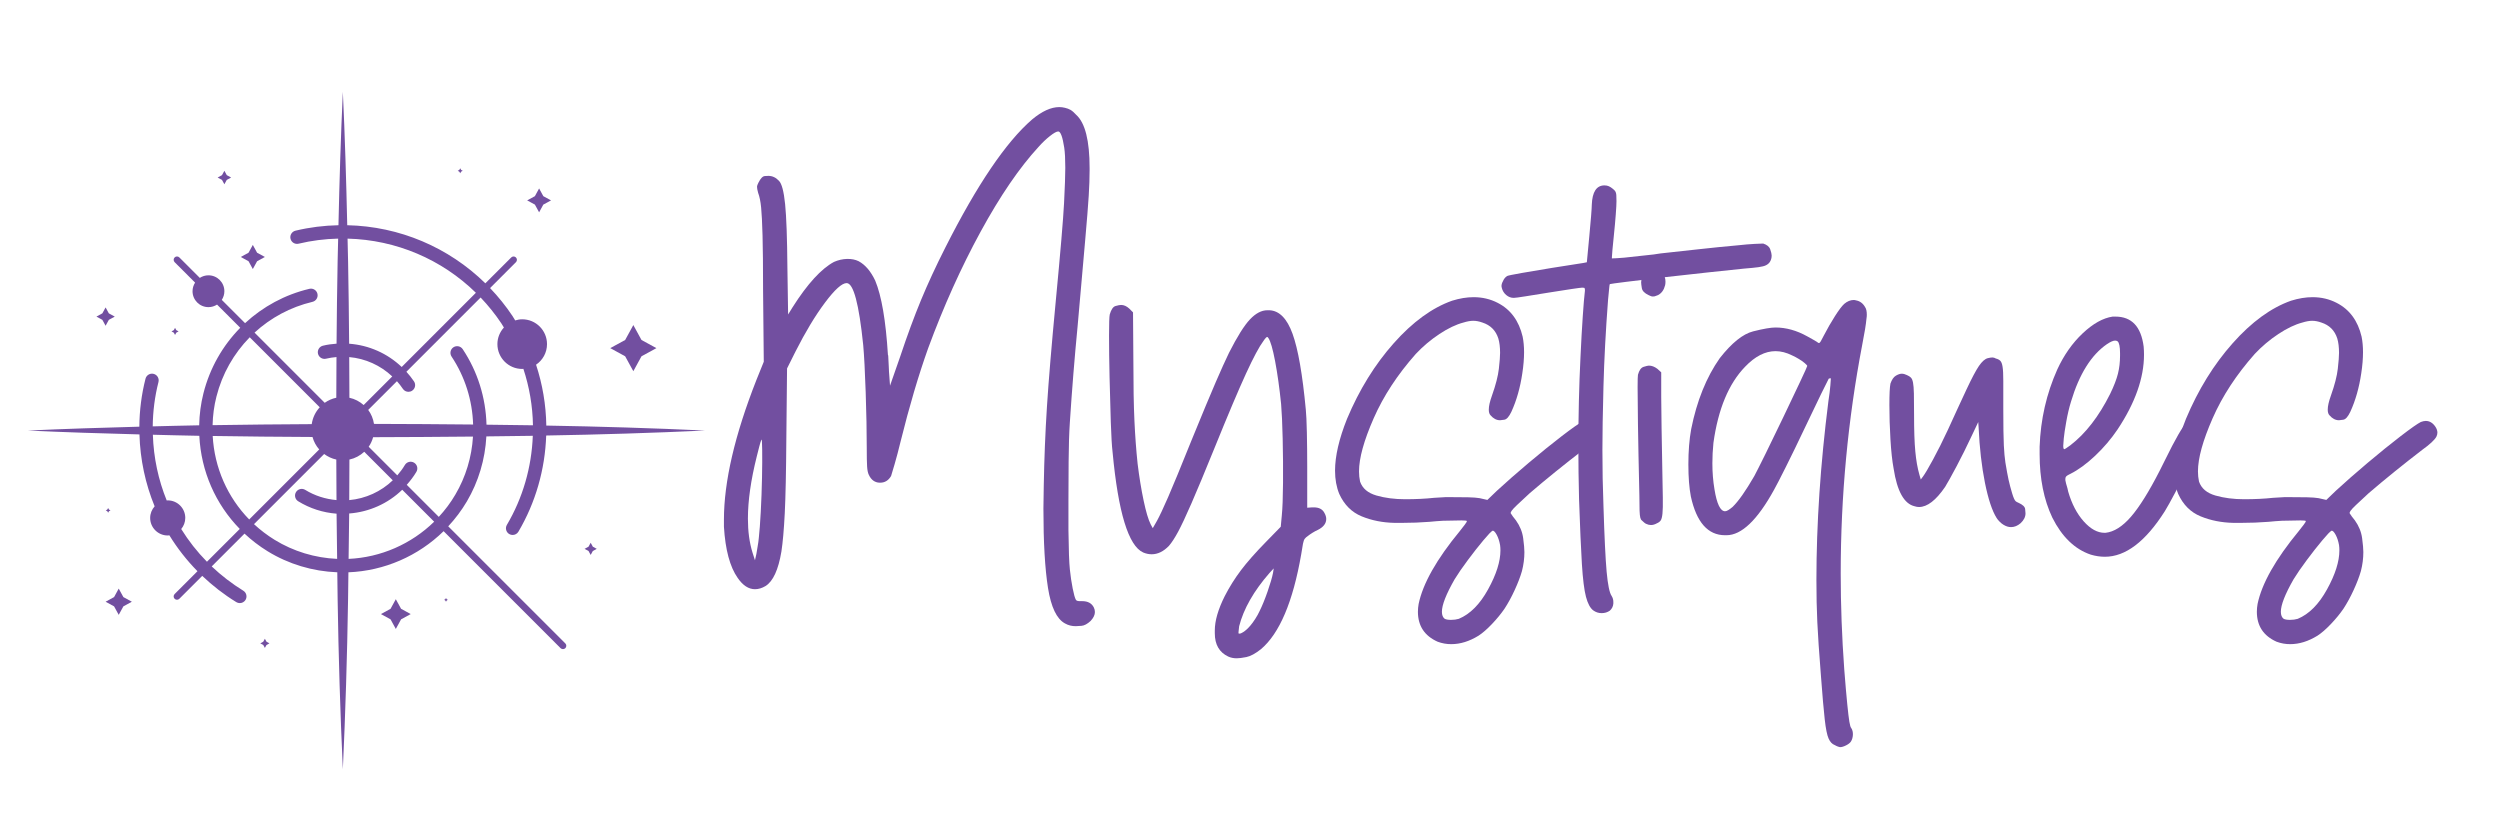 <?xml version="1.0" encoding="utf-8"?>
<!-- Generator: Adobe Illustrator 16.0.0, SVG Export Plug-In . SVG Version: 6.00 Build 0)  -->
<!DOCTYPE svg PUBLIC "-//W3C//DTD SVG 1.1 Tiny//EN" "http://www.w3.org/Graphics/SVG/1.1/DTD/svg11-tiny.dtd">
<svg version="1.1" baseProfile="tiny" id="Calque_1" xmlns:x="http://ns.adobe.com/Extensibility/1.0/" xmlns:i="http://ns.adobe.com/AdobeIllustrator/10.0/" xmlns:graph="http://ns.adobe.com/Graphs/1.0/"
	 xmlns="http://www.w3.org/2000/svg" xmlns:xlink="http://www.w3.org/1999/xlink" x="0px" y="0px" width="180px" height="60px"
	 viewBox="0 0 180 60" xml:space="preserve">
<path fill="#724FA0" d="M40.534,46.737c0.062,0,0.123-0.023,0.17-0.07c0.094-0.094,0.094-0.246,0-0.341l-8.431-8.431
	c0.506-0.544,0.96-1.143,1.344-1.796c0.834-1.417,1.313-3.024,1.401-4.678c1.115-0.013,2.229-0.022,3.344-0.043
	c-0.085,2.267-0.721,4.475-1.867,6.414c-0.135,0.229-0.059,0.524,0.17,0.66c0.077,0.045,0.161,0.066,0.244,0.066
	c0.165,0,0.326-0.084,0.416-0.236c1.236-2.095,1.918-4.479,2.001-6.925c3.815-0.065,7.63-0.183,11.445-0.358
	c-3.812-0.176-7.624-0.292-11.437-0.358c-0.022-1.504-0.276-2.978-0.738-4.383c0.476-0.32,0.789-0.864,0.789-1.482
	c0-0.986-0.8-1.787-1.787-1.787c-0.176,0-0.342,0.033-0.503,0.081c-0.065-0.104-0.125-0.211-0.193-0.314
	c-0.483-0.726-1.027-1.397-1.617-2.015l1.863-1.864c0.094-0.094,0.094-0.246,0-0.34c-0.094-0.095-0.247-0.095-0.34,0l-1.863,1.862
	c-2.641-2.589-6.177-4.103-9.944-4.183c-0.07-3.201-0.168-6.402-0.316-9.604c-0.147,3.201-0.245,6.402-0.316,9.604
	c-1.046,0.021-2.086,0.15-3.097,0.394c-0.258,0.063-0.417,0.323-0.355,0.581c0.063,0.259,0.323,0.417,0.581,0.355
	c0.93-0.224,1.887-0.343,2.849-0.366c-0.011,0.542-0.029,1.084-0.038,1.626c-0.038,1.979-0.061,3.96-0.077,5.938
	c-0.335,0.025-0.667,0.067-0.984,0.147c-0.258,0.063-0.415,0.325-0.351,0.583c0.064,0.259,0.329,0.416,0.584,0.351
	c0.241-0.06,0.492-0.094,0.746-0.117c-0.007,0.976-0.01,1.952-0.013,2.929c-0.306,0.063-0.587,0.191-0.834,0.365l-5.053-5.054
	c1.156-1.062,2.579-1.837,4.172-2.216c0.259-0.062,0.418-0.321,0.357-0.58s-0.323-0.42-0.58-0.357
	c-1.771,0.421-3.351,1.287-4.631,2.472l-1.676-1.676c0.116-0.18,0.186-0.393,0.186-0.623c0-0.632-0.513-1.146-1.146-1.146
	c-0.229,0-0.443,0.069-0.622,0.186l-1.473-1.472c-0.094-0.095-0.246-0.095-0.34,0c-0.094,0.094-0.094,0.246,0,0.34l1.473,1.473
	c-0.115,0.18-0.184,0.392-0.184,0.619c0,0.633,0.513,1.146,1.146,1.146c0.229,0,0.44-0.069,0.619-0.184l1.67,1.67
	c-1.264,1.284-2.193,2.9-2.651,4.722c-0.189,0.743-0.289,1.517-0.306,2.301c-0.049,0.001-0.099,0.001-0.148,0.002
	c-1.065,0.017-2.131,0.049-3.197,0.074c0.013-1.085,0.149-2.158,0.414-3.193c0.066-0.258-0.089-0.521-0.347-0.587
	c-0.258-0.066-0.521,0.091-0.586,0.348c-0.287,1.121-0.434,2.282-0.444,3.454C7.355,30.792,4.678,30.877,2,31
	c2.681,0.123,5.361,0.209,8.041,0.278c0.051,1.813,0.429,3.561,1.093,5.178c-0.198,0.224-0.322,0.514-0.322,0.835
	c0,0.698,0.566,1.264,1.264,1.264c0.04,0,0.078-0.008,0.118-0.012c0.572,0.93,1.249,1.797,2.024,2.584l-1.645,1.645
	c-0.094,0.094-0.094,0.246,0,0.34c0.047,0.048,0.108,0.071,0.17,0.071c0.062,0,0.123-0.023,0.17-0.071l1.649-1.648
	c0.74,0.703,1.557,1.34,2.452,1.889c0.079,0.049,0.166,0.071,0.252,0.071c0.162,0,0.32-0.081,0.411-0.229
	c0.139-0.228,0.068-0.523-0.158-0.663c-0.83-0.51-1.588-1.099-2.275-1.749l2.362-2.362c0.503,0.47,1.057,0.896,1.659,1.267
	c1.514,0.932,3.243,1.448,5.021,1.517c0.01,0.663,0.013,1.327,0.025,1.99c0.063,4.064,0.188,8.129,0.375,12.193
	c0.186-4.064,0.311-8.129,0.375-12.193c0.013-0.663,0.016-1.326,0.026-1.989c2.587-0.102,5.033-1.177,6.854-2.961l8.423,8.424
	C40.411,46.714,40.473,46.737,40.534,46.737z M15.582,28.56c0.415-1.649,1.256-3.112,2.399-4.276l5.04,5.04
	c-0.305,0.329-0.51,0.748-0.577,1.214c-2.379,0.013-4.758,0.035-7.138,0.074C15.323,29.911,15.413,29.222,15.582,28.56z
	 M14.9,40.445c-0.708-0.718-1.326-1.509-1.852-2.355c0.18-0.218,0.292-0.494,0.292-0.799c0-0.698-0.566-1.264-1.263-1.264
	c-0.025,0-0.049,0.006-0.073,0.008c-0.601-1.481-0.946-3.078-0.998-4.734c1.063,0.025,2.125,0.058,3.188,0.074
	c0.052,0.001,0.105,0.001,0.157,0.002c0.125,2.555,1.166,4.919,2.912,6.706L14.9,40.445z M15.314,31.39
	c2.396,0.039,4.791,0.062,7.186,0.073c0.093,0.339,0.259,0.643,0.484,0.897l-5.042,5.042C16.379,35.796,15.44,33.679,15.314,31.39z
	 M19.77,38.866c-0.537-0.332-1.032-0.71-1.482-1.127l5.051-5.051c0.257,0.189,0.551,0.332,0.875,0.399
	c0.003,0.974,0.007,1.946,0.014,2.919c-0.795-0.071-1.567-0.314-2.252-0.735c-0.227-0.14-0.523-0.068-0.663,0.159
	c-0.139,0.226-0.068,0.523,0.159,0.662c0.838,0.516,1.785,0.819,2.761,0.892c0.008,1.085,0.027,2.17,0.041,3.255
	C22.678,40.17,21.128,39.701,19.77,38.866z M36.102,23.29c0.063,0.095,0.118,0.194,0.179,0.291
	c-0.288,0.316-0.468,0.733-0.468,1.195c0,0.987,0.8,1.788,1.787,1.788c0.028,0,0.055-0.008,0.083-0.009
	c0.429,1.303,0.667,2.67,0.69,4.066c-1.115-0.021-2.23-0.03-3.345-0.044c-0.052-1.944-0.637-3.819-1.713-5.438
	c-0.147-0.221-0.446-0.28-0.668-0.135c-0.222,0.147-0.282,0.447-0.134,0.669c0.967,1.455,1.497,3.142,1.551,4.892
	c-2.379-0.024-4.758-0.04-7.137-0.045c-0.057-0.374-0.201-0.715-0.416-1.006l2.069-2.068c0.152,0.173,0.297,0.355,0.427,0.551
	c0.093,0.139,0.245,0.213,0.401,0.213c0.092,0,0.186-0.026,0.268-0.082c0.221-0.147,0.28-0.447,0.132-0.668
	c-0.166-0.248-0.352-0.476-0.548-0.693l5.345-5.346C35.15,21.995,35.654,22.617,36.102,23.29z M25.158,33.088
	c0.408-0.087,0.772-0.286,1.068-0.56l2.053,2.054c-0.845,0.813-1.953,1.319-3.134,1.426C25.151,35.034,25.154,34.062,25.158,33.088z
	 M25.144,25.71c1.166,0.104,2.253,0.596,3.098,1.394l-2.059,2.059c-0.289-0.254-0.636-0.442-1.026-0.524
	C25.153,27.662,25.15,26.686,25.144,25.71z M25.062,18.807c-0.008-0.542-0.027-1.084-0.038-1.626c3.5,0.086,6.784,1.495,9.24,3.899
	l-5.342,5.343c-1.027-0.977-2.358-1.57-3.784-1.676C25.123,22.767,25.099,20.787,25.062,18.807z M25.099,40.24
	c0.014-1.09,0.033-2.179,0.042-3.269c1.441-0.108,2.794-0.717,3.82-1.709l2.299,2.3C29.62,39.165,27.424,40.136,25.099,40.24z
	 M31.593,37.215l-2.307-2.308c0.256-0.29,0.496-0.597,0.695-0.937c0.135-0.229,0.058-0.524-0.171-0.659
	c-0.229-0.135-0.525-0.058-0.66,0.171c-0.158,0.269-0.346,0.513-0.545,0.744l-2.06-2.06c0.145-0.206,0.25-0.438,0.32-0.688
	c2.396-0.006,4.793-0.021,7.19-0.045c-0.089,1.477-0.522,2.91-1.269,4.177C32.445,36.194,32.042,36.729,31.593,37.215z"/>
<polygon fill="#724FA0" points="16.155,13.268 16.327,12.953 16.641,12.782 16.327,12.61 16.155,12.297 15.984,12.61 15.67,12.782 
	15.984,12.953 "/>
<polygon fill="#724FA0" points="18.203,19.371 18.51,18.81 19.071,18.502 18.51,18.195 18.203,17.634 17.896,18.195 17.334,18.502 
	17.896,18.81 "/>
<polygon fill="#724FA0" points="12.693,23.951 12.858,23.861 12.693,23.771 12.603,23.605 12.513,23.771 12.347,23.861 
	12.513,23.951 12.603,24.117 "/>
<polygon fill="#724FA0" points="33.136,12.477 33.199,12.36 33.316,12.297 33.199,12.232 33.136,12.116 33.072,12.232 
	32.955,12.297 33.072,12.36 "/>
<polygon fill="#724FA0" points="45.6,26.727 46.187,25.653 47.261,25.065 46.187,24.479 45.6,23.404 45.012,24.479 43.938,25.065 
	45.012,25.653 "/>
<polygon fill="#724FA0" points="42.529,39.078 42.374,39.362 42.09,39.517 42.374,39.672 42.529,39.955 42.684,39.672 
	42.967,39.517 42.684,39.362 "/>
<polygon fill="#724FA0" points="32.112,43.055 32.064,43.143 31.977,43.189 32.064,43.237 32.112,43.324 32.16,43.237 
	32.247,43.189 32.16,43.143 "/>
<polygon fill="#724FA0" points="7.603,23.455 7.836,23.029 8.263,22.795 7.836,22.561 7.603,22.135 7.37,22.561 6.943,22.795 
	7.37,23.029 "/>
<polygon fill="#724FA0" points="7.846,36.808 7.956,36.747 7.846,36.687 7.786,36.576 7.726,36.687 7.615,36.747 7.726,36.808 
	7.786,36.917 "/>
<polygon fill="#724FA0" points="19.071,45.991 18.955,46.204 18.741,46.321 18.955,46.438 19.071,46.65 19.188,46.438 19.4,46.321 
	19.188,46.204 "/>
<polygon fill="#724FA0" points="28.499,45.285 28.878,44.593 29.571,44.213 28.878,43.834 28.499,43.142 28.12,43.834 
	27.427,44.213 28.12,44.593 "/>
<polygon fill="#724FA0" points="38.816,15.287 39.119,14.731 39.675,14.428 39.119,14.124 38.816,13.568 38.512,14.124 
	37.956,14.428 38.512,14.731 "/>
<polygon fill="#724FA0" points="8.548,42.379 8.214,42.99 7.603,43.324 8.214,43.658 8.548,44.27 8.883,43.658 9.494,43.324 
	8.883,42.99 "/>
<g>
	<path fill="#724FA0" d="M76.675,44.885c-0.593-0.321-0.999-1.172-1.219-2.552c-0.22-1.38-0.33-3.288-0.33-5.726l0.025-1.65
		c0.034-1.93,0.11-3.821,0.229-5.675c0.118-1.854,0.33-4.388,0.635-7.604c0.338-3.538,0.537-5.891,0.597-7.059
		c0.059-1.168,0.089-2.014,0.089-2.539c0-0.626-0.025-1.108-0.076-1.447c-0.119-0.778-0.263-1.168-0.432-1.168
		c-0.119,0-0.317,0.11-0.597,0.33c-0.279,0.22-0.555,0.482-0.825,0.787c-1.371,1.49-2.759,3.521-4.164,6.094
		c-1.405,2.573-2.666,5.375-3.783,8.404c-0.694,1.947-1.354,4.181-1.98,6.703c-0.152,0.626-0.296,1.172-0.432,1.638
		c-0.136,0.466-0.22,0.749-0.254,0.851c-0.187,0.321-0.449,0.482-0.787,0.482H63.32c-0.339-0.017-0.593-0.203-0.762-0.559
		c-0.068-0.136-0.11-0.339-0.127-0.609c-0.017-0.271-0.025-0.728-0.025-1.371c0-1.134-0.025-2.454-0.076-3.961
		c-0.051-1.506-0.11-2.641-0.178-3.402c-0.305-2.979-0.703-4.469-1.193-4.469c-0.339,0-0.859,0.47-1.562,1.409
		c-0.703,0.939-1.409,2.112-2.12,3.517l-0.609,1.219l-0.051,5.002c-0.017,2.438-0.055,4.244-0.114,5.421
		c-0.06,1.177-0.14,2.095-0.241,2.755c-0.22,1.32-0.601,2.149-1.143,2.488c-0.254,0.152-0.508,0.229-0.762,0.229
		c-0.457,0-0.872-0.271-1.244-0.813c-0.559-0.796-0.889-2.022-0.99-3.682V37.42c0-2.742,0.779-6.094,2.336-10.055l0.533-1.32
		l-0.051-5.154c0-1.709-0.013-3.021-0.038-3.936s-0.06-1.587-0.102-2.019c-0.042-0.432-0.114-0.783-0.216-1.054
		c-0.034-0.118-0.055-0.207-0.063-0.267c-0.009-0.059-0.013-0.105-0.013-0.14V13.4c0.017-0.067,0.051-0.152,0.102-0.254
		c0.152-0.305,0.305-0.461,0.457-0.47c0.152-0.008,0.237-0.013,0.254-0.013c0.288,0,0.542,0.119,0.762,0.355
		c0.203,0.203,0.351,0.762,0.444,1.676c0.093,0.914,0.148,2.446,0.165,4.596l0.051,3.352l0.33-0.533
		c1.066-1.676,2.057-2.759,2.971-3.25c0.305-0.135,0.618-0.207,0.939-0.216c0.321-0.008,0.601,0.047,0.838,0.165
		c0.474,0.254,0.872,0.72,1.193,1.396c0.457,1.101,0.762,2.878,0.914,5.332c0.017,0.034,0.025,0.076,0.025,0.127
		c0.017,0.237,0.029,0.487,0.038,0.749c0.008,0.263,0.021,0.479,0.038,0.647l0.051,0.711l0.736-2.107
		c0.508-1.523,1.007-2.877,1.498-4.063c0.491-1.185,1.075-2.446,1.752-3.783c2.285-4.52,4.367-7.592,6.246-9.217
		c0.711-0.592,1.362-0.889,1.955-0.889c0.135,0,0.271,0.017,0.406,0.051c0.152,0.034,0.288,0.085,0.406,0.152
		c0.118,0.068,0.254,0.187,0.406,0.355c0.643,0.576,0.965,1.854,0.965,3.834v0.152c0,0.542-0.021,1.155-0.063,1.841
		c-0.042,0.686-0.127,1.748-0.254,3.187c-0.127,1.439-0.309,3.504-0.546,6.195c-0.22,2.269-0.406,4.579-0.559,6.932
		c-0.051,0.762-0.081,1.705-0.089,2.831c-0.009,1.126-0.013,2.053-0.013,2.78v2.158c0.017,1.405,0.051,2.345,0.102,2.818
		c0.051,0.491,0.118,0.948,0.203,1.371c0.084,0.423,0.161,0.694,0.229,0.813c0.034,0.067,0.127,0.102,0.279,0.102h0.178
		c0.406,0,0.686,0.152,0.838,0.457c0.051,0.102,0.076,0.212,0.076,0.33c0,0.203-0.102,0.415-0.305,0.635
		c-0.237,0.22-0.457,0.339-0.66,0.355s-0.339,0.025-0.406,0.025C77.174,45.088,76.912,45.021,76.675,44.885z M54.636,38.715
		c0.051-0.457,0.097-1.083,0.14-1.879c0.042-0.796,0.072-1.608,0.089-2.438c0.017-0.829,0.021-1.494,0.013-1.993
		c-0.009-0.499-0.021-0.749-0.038-0.749c-0.017,0-0.025,0.009-0.025,0.025c-0.034,0.067-0.081,0.216-0.14,0.444
		c-0.06,0.229-0.123,0.479-0.19,0.749c-0.423,1.692-0.635,3.183-0.635,4.469c0,0.914,0.11,1.727,0.33,2.438l0.178,0.559l0.102-0.457
		c0.017-0.136,0.046-0.313,0.089-0.533C54.589,39.13,54.619,38.918,54.636,38.715z"/>
	<path fill="#724FA0" d="M88.431,47.271c-0.644-0.305-0.965-0.863-0.965-1.676v-0.203c0-0.694,0.237-1.515,0.711-2.463
		c0.338-0.66,0.728-1.282,1.168-1.866c0.44-0.584,1.041-1.266,1.803-2.044l1.066-1.092l0.076-0.813
		c0.051-0.508,0.08-1.286,0.088-2.336c0.009-1.05,0-2.111-0.025-3.187c-0.025-1.074-0.063-1.908-0.113-2.501
		c-0.119-1.168-0.264-2.196-0.432-3.085c-0.17-0.889-0.33-1.443-0.482-1.663c-0.035-0.051-0.056-0.076-0.064-0.076
		c-0.008,0-0.021,0-0.037,0c-0.018,0-0.043,0.017-0.076,0.051c-0.051,0.051-0.111,0.127-0.178,0.229
		c-0.305,0.406-0.724,1.189-1.257,2.349c-0.533,1.16-1.291,2.949-2.272,5.37c-0.694,1.71-1.244,3.03-1.65,3.961
		s-0.728,1.616-0.965,2.057c-0.237,0.44-0.457,0.778-0.66,1.016c-0.39,0.406-0.804,0.609-1.244,0.609
		c-0.203,0-0.406-0.042-0.609-0.127c-1.066-0.474-1.803-2.886-2.209-7.236c-0.051-0.423-0.093-1.139-0.127-2.146
		c-0.034-1.007-0.063-2.082-0.089-3.225s-0.038-2.146-0.038-3.009s0.017-1.371,0.051-1.523c0.102-0.355,0.241-0.559,0.419-0.609
		s0.309-0.076,0.394-0.076c0.203,0,0.397,0.085,0.584,0.254l0.279,0.279l0.025,3.529c0,1.744,0.025,3.165,0.076,4.266
		s0.127,2.133,0.229,3.098c0.118,0.965,0.262,1.85,0.432,2.653c0.169,0.804,0.338,1.375,0.508,1.714l0.152,0.279l0.305-0.533
		c0.186-0.339,0.453-0.905,0.8-1.701c0.347-0.796,0.901-2.142,1.663-4.037c0.795-1.946,1.384-3.36,1.765-4.24
		c0.381-0.88,0.698-1.583,0.952-2.107c0.592-1.168,1.096-1.972,1.511-2.412c0.415-0.44,0.833-0.66,1.257-0.66h0.152
		c0.711,0.034,1.265,0.601,1.662,1.701c0.398,1.101,0.715,2.92,0.953,5.459c0.033,0.321,0.059,0.872,0.076,1.65
		c0.016,0.778,0.025,1.583,0.025,2.412v2.996l0.355-0.025h0.127c0.371,0,0.625,0.136,0.76,0.406
		c0.086,0.152,0.127,0.296,0.127,0.432c0,0.321-0.203,0.584-0.609,0.787c-0.117,0.051-0.244,0.118-0.379,0.203
		c-0.137,0.085-0.246,0.161-0.33,0.229c-0.102,0.067-0.178,0.136-0.229,0.203s-0.094,0.187-0.127,0.355
		c-0.035,0.169-0.076,0.423-0.127,0.762c-0.594,3.419-1.559,5.696-2.895,6.83c-0.406,0.321-0.758,0.512-1.054,0.571
		c-0.296,0.06-0.529,0.089-0.698,0.089C88.82,47.398,88.617,47.356,88.431,47.271z M90.031,45.037
		c0.102-0.118,0.216-0.275,0.343-0.47s0.232-0.385,0.317-0.571c0.186-0.372,0.376-0.838,0.571-1.396
		c0.195-0.559,0.326-1.007,0.395-1.346l0.051-0.33l-0.305,0.33c-1.135,1.304-1.863,2.581-2.184,3.834
		c-0.017,0.136-0.03,0.25-0.038,0.343c-0.009,0.093-0.013,0.148-0.013,0.165c0.017,0.017,0.042,0.025,0.076,0.025
		c0.067,0,0.152-0.034,0.254-0.102C89.667,45.418,89.844,45.257,90.031,45.037z"/>
	<path fill="#724FA0" d="M103.512,46.205c-0.947-0.423-1.422-1.143-1.422-2.158c0-0.187,0.018-0.372,0.051-0.559
		c0.305-1.473,1.295-3.225,2.971-5.256c0.137-0.169,0.254-0.321,0.355-0.457s0.152-0.22,0.152-0.254s-0.127-0.051-0.381-0.051
		s-0.701,0.009-1.346,0.025c-0.305,0.017-0.625,0.042-0.965,0.076c-0.643,0.051-1.303,0.076-1.98,0.076h-0.533
		c-0.863-0.017-1.654-0.174-2.373-0.47s-1.258-0.834-1.613-1.612c-0.203-0.491-0.305-1.05-0.305-1.676
		c0-1.05,0.289-2.294,0.863-3.732c0.881-2.099,2.002-3.914,3.365-5.446c1.361-1.532,2.764-2.552,4.201-3.06
		c0.543-0.169,1.059-0.254,1.549-0.254c0.627,0,1.203,0.136,1.727,0.406c0.932,0.474,1.533,1.287,1.803,2.438
		c0.068,0.339,0.102,0.711,0.102,1.117c0,0.457-0.041,0.965-0.127,1.523c-0.152,1.033-0.414,1.955-0.787,2.768
		c-0.168,0.355-0.338,0.546-0.508,0.571c-0.168,0.025-0.27,0.038-0.305,0.038c-0.254,0-0.482-0.118-0.686-0.355
		c-0.084-0.085-0.127-0.22-0.127-0.406c0-0.254,0.076-0.593,0.229-1.016c0.271-0.762,0.436-1.405,0.496-1.93
		c0.059-0.524,0.088-0.905,0.088-1.143c0-0.406-0.041-0.753-0.127-1.041c-0.186-0.575-0.566-0.956-1.143-1.143
		c-0.236-0.084-0.457-0.127-0.66-0.127s-0.439,0.042-0.711,0.127c-0.523,0.136-1.1,0.411-1.727,0.825
		c-0.625,0.415-1.193,0.893-1.701,1.435c-1.32,1.49-2.332,3.034-3.033,4.634c-0.703,1.6-1.055,2.873-1.055,3.821
		c0,0.254,0.025,0.499,0.076,0.736c0.17,0.491,0.563,0.825,1.182,1.003c0.617,0.178,1.307,0.267,2.068,0.267
		s1.457-0.034,2.082-0.102l0.863-0.051c0.678,0,1.203,0.004,1.574,0.013c0.373,0.009,0.652,0.029,0.838,0.063l0.559,0.127
		l0.686-0.66c0.66-0.609,1.422-1.278,2.285-2.006s1.66-1.371,2.387-1.93c0.729-0.559,1.211-0.897,1.447-1.016
		c0.137-0.051,0.254-0.076,0.355-0.076c0.271,0,0.5,0.136,0.686,0.406c0.102,0.152,0.152,0.296,0.152,0.432
		c0,0.102-0.025,0.203-0.076,0.305c-0.135,0.237-0.473,0.55-1.016,0.939c-1.387,1.066-2.674,2.107-3.859,3.123
		c-0.406,0.372-0.711,0.656-0.914,0.851s-0.33,0.33-0.381,0.406s-0.076,0.131-0.076,0.165c0,0.017,0.01,0.034,0.025,0.051
		c0.018,0.034,0.061,0.098,0.127,0.19c0.068,0.093,0.145,0.19,0.229,0.292c0.289,0.406,0.461,0.834,0.521,1.282
		c0.059,0.448,0.088,0.783,0.088,1.003c0,0.457-0.059,0.914-0.178,1.371c-0.117,0.406-0.291,0.859-0.52,1.358
		s-0.471,0.943-0.725,1.333c-0.254,0.372-0.559,0.745-0.914,1.117s-0.676,0.651-0.965,0.838c-0.66,0.406-1.311,0.609-1.955,0.609
		C104.164,46.383,103.834,46.323,103.512,46.205z M105.035,44.555c0.813-0.339,1.516-1.045,2.107-2.12
		c0.594-1.075,0.889-2.01,0.889-2.806c0-0.136-0.008-0.263-0.025-0.381c-0.051-0.288-0.131-0.533-0.24-0.736
		c-0.111-0.203-0.207-0.305-0.293-0.305c-0.102,0.051-0.326,0.283-0.672,0.698c-0.348,0.415-0.721,0.889-1.117,1.422
		c-0.398,0.533-0.715,0.994-0.953,1.384c-0.609,1.066-0.914,1.845-0.914,2.336c0,0.237,0.068,0.406,0.203,0.508
		c0.102,0.051,0.254,0.076,0.457,0.076S104.867,44.605,105.035,44.555z"/>
	<path fill="#724FA0" d="M114.709,43.945c-0.219-0.169-0.393-0.495-0.52-0.978s-0.225-1.27-0.293-2.361
		c-0.066-1.092-0.135-2.637-0.203-4.634c-0.033-1.304-0.051-2.573-0.051-3.809c0-2.234,0.051-4.375,0.152-6.424
		c0.051-1.117,0.107-2.107,0.166-2.971s0.105-1.422,0.139-1.676c0.018-0.118,0.021-0.207,0.014-0.267
		c-0.008-0.059-0.025-0.093-0.051-0.102c-0.025-0.008-0.072-0.013-0.141-0.013c-0.066,0-0.33,0.034-0.787,0.102
		c-0.457,0.068-0.998,0.152-1.625,0.254c-0.625,0.102-1.18,0.19-1.662,0.267s-0.766,0.114-0.852,0.114
		c-0.203,0-0.385-0.067-0.545-0.203c-0.16-0.135-0.268-0.305-0.318-0.508c-0.016-0.051-0.025-0.093-0.025-0.127
		c0-0.118,0.035-0.237,0.102-0.355c0.068-0.169,0.17-0.296,0.305-0.381c0.068-0.034,0.416-0.105,1.041-0.216
		c0.627-0.11,1.355-0.232,2.184-0.368c0.83-0.135,1.584-0.254,2.26-0.355l0.254-0.051l0.178-1.879
		c0.051-0.524,0.094-1.003,0.127-1.435c0.035-0.432,0.051-0.707,0.051-0.825c0.035-0.931,0.34-1.396,0.914-1.396
		c0.119,0,0.225,0.021,0.318,0.063c0.092,0.042,0.189,0.106,0.291,0.19c0.086,0.068,0.145,0.131,0.178,0.19
		c0.035,0.06,0.055,0.14,0.064,0.241c0.008,0.102,0.012,0.254,0.012,0.457c0,0.187-0.016,0.504-0.051,0.952
		c-0.033,0.449-0.076,0.918-0.127,1.409c-0.051,0.491-0.088,0.872-0.113,1.143c-0.025,0.271-0.039,0.449-0.039,0.533v0.076h0.076
		c0.119,0,0.391-0.017,0.813-0.051c0.576-0.067,1.279-0.144,2.107-0.229l0.508-0.076c1.254-0.135,2.18-0.237,2.781-0.305
		c0.6-0.067,1.078-0.118,1.434-0.152c0.355-0.034,0.805-0.076,1.346-0.127c0.457-0.051,0.859-0.084,1.207-0.102
		c0.346-0.017,0.555-0.025,0.621-0.025c0.271,0.085,0.441,0.225,0.508,0.419c0.068,0.195,0.102,0.343,0.102,0.444
		c0,0.169-0.041,0.322-0.127,0.457c-0.066,0.102-0.16,0.182-0.279,0.241c-0.117,0.06-0.301,0.106-0.545,0.14
		c-0.246,0.034-0.588,0.068-1.029,0.102c-0.643,0.068-1.488,0.157-2.539,0.267c-1.049,0.11-2.115,0.229-3.199,0.355
		c-1.082,0.127-1.996,0.237-2.742,0.33c-0.744,0.093-1.143,0.148-1.193,0.165c-0.016,0.017-0.033,0.136-0.051,0.355
		c-0.016,0.22-0.041,0.482-0.076,0.787c-0.168,2.218-0.279,4.291-0.33,6.221s-0.076,3.453-0.076,4.57
		c0,1.405,0.025,2.751,0.076,4.037c0.068,2.234,0.145,3.817,0.229,4.748c0.086,0.931,0.203,1.507,0.355,1.727
		c0.086,0.136,0.127,0.279,0.127,0.432v0.127c-0.016,0.203-0.102,0.372-0.254,0.508c-0.168,0.118-0.363,0.178-0.584,0.178
		C115.1,44.148,114.896,44.081,114.709,43.945z"/>
	<path fill="#724FA0" d="M118.543,37.725c-0.051-0.017-0.105-0.051-0.164-0.102s-0.115-0.102-0.166-0.152
		c-0.051-0.034-0.088-0.102-0.113-0.203s-0.043-0.271-0.051-0.508s-0.014-0.601-0.014-1.092c-0.051-2.184-0.084-3.894-0.102-5.129
		c-0.016-1.235-0.025-2.124-0.025-2.666c0-0.524,0.01-0.821,0.025-0.889c0.086-0.321,0.221-0.512,0.406-0.571
		c0.188-0.059,0.314-0.089,0.381-0.089c0.203,0,0.406,0.076,0.609,0.229l0.279,0.254v1.752c0,0.524,0.01,1.27,0.025,2.234
		c0.018,0.965,0.035,1.93,0.051,2.895c0.018,0.914,0.029,1.629,0.039,2.146c0.008,0.517,0,0.897-0.025,1.143
		s-0.068,0.41-0.127,0.495c-0.061,0.085-0.148,0.152-0.268,0.203c-0.152,0.085-0.295,0.127-0.432,0.127
		C118.756,37.801,118.645,37.775,118.543,37.725z M118.695,21.246c-0.287-0.135-0.447-0.3-0.482-0.495
		c-0.033-0.194-0.051-0.334-0.051-0.419c0-0.22,0.086-0.423,0.254-0.609c0.238-0.22,0.467-0.33,0.686-0.33
		c0.203,0,0.406,0.093,0.609,0.279c0.137,0.169,0.203,0.373,0.203,0.609c0,0.085-0.008,0.169-0.025,0.254
		c-0.084,0.339-0.254,0.576-0.508,0.711c-0.117,0.051-0.199,0.081-0.24,0.089c-0.043,0.009-0.08,0.013-0.115,0.013h-0.076
		C118.883,21.331,118.797,21.297,118.695,21.246z"/>
	<path fill="#724FA0" d="M132.102,53.645c-0.186-0.067-0.334-0.225-0.443-0.47c-0.111-0.245-0.203-0.707-0.279-1.384
		s-0.166-1.701-0.268-3.072c-0.135-1.71-0.225-3.021-0.266-3.936c-0.043-0.914-0.064-1.921-0.064-3.021
		c0-4.046,0.289-8.337,0.863-12.873c0.068-0.44,0.115-0.816,0.141-1.13c0.025-0.313,0.037-0.486,0.037-0.521
		c-0.016,0-0.037,0-0.063,0s-0.055,0.009-0.09,0.025c-0.033,0.051-0.215,0.415-0.545,1.092s-0.732,1.515-1.207,2.514
		c-0.473,0.999-0.918,1.913-1.332,2.742c-0.416,0.829-0.699,1.38-0.852,1.65c-1.201,2.184-2.344,3.275-3.428,3.275h-0.102
		c-1.234,0-2.057-0.931-2.463-2.793c-0.117-0.609-0.178-1.38-0.178-2.311c0-0.948,0.068-1.794,0.203-2.539
		c0.406-2.031,1.092-3.732,2.057-5.104c0.863-1.1,1.664-1.743,2.4-1.93c0.736-0.186,1.273-0.279,1.611-0.279
		c0.762,0,1.523,0.212,2.285,0.635c0.152,0.085,0.297,0.165,0.432,0.241c0.137,0.076,0.229,0.131,0.279,0.165
		c0.051,0.051,0.094,0.076,0.127,0.076c0.051,0,0.098-0.042,0.141-0.127c0.041-0.084,0.113-0.22,0.215-0.406
		c0.254-0.491,0.521-0.956,0.801-1.396c0.279-0.44,0.504-0.736,0.672-0.889c0.221-0.186,0.449-0.279,0.686-0.279
		c0.051,0,0.102,0.009,0.152,0.025c0.289,0.051,0.508,0.212,0.66,0.482c0.086,0.119,0.127,0.305,0.127,0.559
		c0,0.085-0.008,0.178-0.025,0.279c-0.033,0.39-0.135,1.016-0.305,1.879c-1.031,5.383-1.549,10.876-1.549,16.479
		c0,2.269,0.086,4.562,0.254,6.881c0.086,1.083,0.156,1.921,0.217,2.514c0.059,0.593,0.109,1.016,0.152,1.27
		c0.041,0.254,0.088,0.406,0.139,0.457c0.086,0.136,0.123,0.296,0.115,0.482c-0.01,0.187-0.055,0.347-0.141,0.482
		c-0.066,0.102-0.186,0.194-0.355,0.279c-0.168,0.085-0.313,0.127-0.432,0.127c-0.016,0-0.063-0.013-0.139-0.038
		S132.188,53.695,132.102,53.645z M124.738,36.506c0.424-0.406,0.949-1.151,1.574-2.234c0.137-0.254,0.402-0.783,0.801-1.587
		c0.396-0.804,0.824-1.685,1.281-2.641s0.859-1.803,1.207-2.539c0.346-0.736,0.52-1.121,0.52-1.155c0-0.034-0.059-0.102-0.178-0.203
		c-0.117-0.102-0.262-0.203-0.432-0.305c-0.168-0.102-0.33-0.186-0.482-0.254c-0.406-0.203-0.803-0.305-1.193-0.305
		c-0.744,0-1.473,0.373-2.184,1.117c-1.184,1.219-1.945,3.047-2.285,5.484c-0.051,0.508-0.076,0.999-0.076,1.473
		c0,0.66,0.051,1.286,0.152,1.879c0.17,1.05,0.424,1.574,0.762,1.574c0.068,0,0.148-0.029,0.242-0.089
		C124.539,36.662,124.637,36.591,124.738,36.506z"/>
	<path fill="#724FA0" d="M144.238,37.775c-0.084-0.051-0.174-0.123-0.266-0.216c-0.094-0.093-0.166-0.182-0.217-0.267
		c-0.32-0.508-0.6-1.35-0.838-2.526c-0.236-1.177-0.389-2.51-0.457-3.999l-0.025-0.381l-0.457,0.965
		c-0.371,0.796-0.74,1.536-1.104,2.222c-0.365,0.686-0.639,1.181-0.826,1.485c-0.66,0.965-1.285,1.447-1.879,1.447
		c-0.102,0-0.203-0.017-0.305-0.051c-0.762-0.169-1.27-1.075-1.523-2.717c-0.102-0.542-0.178-1.244-0.229-2.107
		s-0.076-1.685-0.076-2.463s0.025-1.295,0.076-1.549c0.102-0.288,0.232-0.478,0.395-0.571c0.16-0.093,0.301-0.14,0.418-0.14
		c0.119,0,0.246,0.034,0.381,0.102c0.119,0.051,0.213,0.11,0.279,0.178c0.068,0.068,0.119,0.187,0.152,0.355
		c0.035,0.169,0.055,0.436,0.064,0.8c0.008,0.364,0.012,0.867,0.012,1.511c0,1.134,0.029,2.019,0.09,2.653
		c0.059,0.635,0.156,1.189,0.291,1.663l0.102,0.355l0.152-0.203c0.152-0.203,0.398-0.618,0.736-1.244
		c0.34-0.626,0.695-1.337,1.066-2.133c0.203-0.457,0.432-0.956,0.686-1.498s0.475-1.016,0.66-1.422
		c0.373-0.795,0.67-1.354,0.889-1.676c0.221-0.321,0.432-0.508,0.635-0.559c0.137-0.034,0.246-0.051,0.33-0.051
		c0.086,0,0.17,0.025,0.254,0.076c0.137,0.034,0.242,0.089,0.318,0.165s0.131,0.22,0.164,0.432c0.035,0.212,0.051,0.55,0.051,1.016
		c0,0.466,0,1.121,0,1.968c0,1.27,0.014,2.158,0.039,2.666s0.063,0.923,0.113,1.244c0.086,0.524,0.162,0.939,0.229,1.244
		c0.068,0.305,0.152,0.626,0.254,0.965c0.051,0.169,0.098,0.301,0.141,0.394c0.041,0.093,0.084,0.156,0.127,0.19
		c0.041,0.034,0.105,0.067,0.189,0.102c0.305,0.136,0.467,0.288,0.482,0.457c0.018,0.169,0.025,0.271,0.025,0.305
		c0,0.254-0.117,0.491-0.355,0.711c-0.219,0.187-0.447,0.279-0.686,0.279C144.611,37.953,144.426,37.894,144.238,37.775z"/>
	<path fill="#724FA0" d="M150.535,39.934c-1.15-0.39-2.072-1.278-2.768-2.666c-0.609-1.286-0.914-2.81-0.914-4.57v-0.533
		c0.068-1.964,0.492-3.817,1.27-5.561c0.475-1.032,1.084-1.9,1.828-2.603c0.746-0.702,1.465-1.104,2.158-1.206h0.203
		c1.168,0,1.846,0.72,2.031,2.158c0.018,0.203,0.025,0.398,0.025,0.584c0,1.676-0.635,3.47-1.904,5.383
		c-0.457,0.677-0.994,1.308-1.611,1.892c-0.619,0.584-1.215,1.02-1.791,1.308l-0.102,0.051c-0.102,0.051-0.168,0.098-0.203,0.14
		c-0.033,0.042-0.051,0.098-0.051,0.165v0.102c0.018,0.118,0.068,0.313,0.152,0.584c0.018,0.067,0.035,0.144,0.051,0.229
		c0.254,0.88,0.627,1.596,1.117,2.146c0.492,0.55,0.99,0.825,1.498,0.825h0.076c0.609-0.067,1.219-0.453,1.828-1.155
		s1.305-1.815,2.082-3.339l0.355-0.711c0.779-1.591,1.305-2.497,1.574-2.717c0.17-0.085,0.322-0.127,0.457-0.127
		c0.152,0,0.289,0.042,0.406,0.127c0.254,0.169,0.381,0.415,0.381,0.736c0,0.051-0.113,0.317-0.342,0.8s-0.5,1.045-0.813,1.688
		c-0.314,0.644-0.623,1.253-0.928,1.828s-0.549,1.016-0.736,1.32c-1.387,2.184-2.826,3.275-4.316,3.275
		C151.213,40.086,150.875,40.035,150.535,39.934z M149.063,32.063c1.102-0.847,2.057-2.082,2.869-3.707
		c0.271-0.559,0.457-1.041,0.559-1.447s0.152-0.838,0.152-1.295v-0.178c0-0.474-0.059-0.762-0.178-0.863
		c-0.051-0.034-0.109-0.051-0.178-0.051c-0.135,0-0.33,0.085-0.584,0.254c-1.133,0.779-1.996,2.158-2.59,4.139
		c-0.135,0.44-0.25,0.923-0.342,1.447c-0.094,0.524-0.152,0.923-0.178,1.193s-0.039,0.448-0.039,0.533
		c0,0.169,0.025,0.254,0.076,0.254c0.018,0,0.064-0.025,0.141-0.076S148.945,32.147,149.063,32.063z"/>
	<path fill="#724FA0" d="M163.916,46.205c-0.947-0.423-1.422-1.143-1.422-2.158c0-0.187,0.018-0.372,0.051-0.559
		c0.305-1.473,1.295-3.225,2.971-5.256c0.137-0.169,0.254-0.321,0.355-0.457s0.152-0.22,0.152-0.254s-0.127-0.051-0.381-0.051
		s-0.701,0.009-1.346,0.025c-0.305,0.017-0.625,0.042-0.965,0.076c-0.643,0.051-1.303,0.076-1.98,0.076h-0.533
		c-0.863-0.017-1.654-0.174-2.373-0.47c-0.721-0.296-1.258-0.834-1.613-1.612c-0.203-0.491-0.305-1.05-0.305-1.676
		c0-1.05,0.289-2.294,0.863-3.732c0.881-2.099,2.002-3.914,3.365-5.446c1.361-1.532,2.764-2.552,4.201-3.06
		c0.543-0.169,1.059-0.254,1.549-0.254c0.627,0,1.203,0.136,1.727,0.406c0.932,0.474,1.533,1.287,1.803,2.438
		c0.068,0.339,0.102,0.711,0.102,1.117c0,0.457-0.041,0.965-0.127,1.523c-0.152,1.033-0.414,1.955-0.787,2.768
		c-0.168,0.355-0.338,0.546-0.508,0.571c-0.168,0.025-0.27,0.038-0.305,0.038c-0.254,0-0.482-0.118-0.686-0.355
		c-0.084-0.085-0.127-0.22-0.127-0.406c0-0.254,0.076-0.593,0.229-1.016c0.271-0.762,0.436-1.405,0.496-1.93
		c0.059-0.524,0.088-0.905,0.088-1.143c0-0.406-0.041-0.753-0.127-1.041c-0.186-0.575-0.566-0.956-1.143-1.143
		c-0.236-0.084-0.457-0.127-0.66-0.127s-0.439,0.042-0.711,0.127c-0.523,0.136-1.1,0.411-1.727,0.825
		c-0.625,0.415-1.193,0.893-1.701,1.435c-1.32,1.49-2.332,3.034-3.033,4.634c-0.703,1.6-1.055,2.873-1.055,3.821
		c0,0.254,0.025,0.499,0.076,0.736c0.17,0.491,0.563,0.825,1.182,1.003c0.617,0.178,1.307,0.267,2.068,0.267
		s1.457-0.034,2.082-0.102l0.863-0.051c0.678,0,1.203,0.004,1.574,0.013c0.373,0.009,0.652,0.029,0.838,0.063l0.559,0.127
		l0.686-0.66c0.66-0.609,1.422-1.278,2.285-2.006s1.66-1.371,2.387-1.93c0.729-0.559,1.211-0.897,1.447-1.016
		c0.137-0.051,0.254-0.076,0.355-0.076c0.271,0,0.5,0.136,0.686,0.406c0.102,0.152,0.152,0.296,0.152,0.432
		c0,0.102-0.025,0.203-0.076,0.305c-0.135,0.237-0.473,0.55-1.016,0.939c-1.387,1.066-2.674,2.107-3.859,3.123
		c-0.406,0.372-0.711,0.656-0.914,0.851s-0.33,0.33-0.381,0.406s-0.076,0.131-0.076,0.165c0,0.017,0.01,0.034,0.025,0.051
		c0.018,0.034,0.061,0.098,0.127,0.19c0.068,0.093,0.145,0.19,0.229,0.292c0.289,0.406,0.461,0.834,0.521,1.282
		c0.059,0.448,0.088,0.783,0.088,1.003c0,0.457-0.059,0.914-0.178,1.371c-0.117,0.406-0.291,0.859-0.52,1.358
		s-0.471,0.943-0.725,1.333c-0.254,0.372-0.559,0.745-0.914,1.117s-0.676,0.651-0.965,0.838c-0.66,0.406-1.311,0.609-1.955,0.609
		C164.568,46.383,164.238,46.323,163.916,46.205z M165.439,44.555c0.813-0.339,1.516-1.045,2.107-2.12
		c0.594-1.075,0.889-2.01,0.889-2.806c0-0.136-0.008-0.263-0.025-0.381c-0.051-0.288-0.131-0.533-0.24-0.736
		c-0.111-0.203-0.207-0.305-0.293-0.305c-0.102,0.051-0.326,0.283-0.672,0.698c-0.348,0.415-0.721,0.889-1.117,1.422
		c-0.398,0.533-0.715,0.994-0.953,1.384c-0.609,1.066-0.914,1.845-0.914,2.336c0,0.237,0.068,0.406,0.203,0.508
		c0.102,0.051,0.254,0.076,0.457,0.076S165.271,44.605,165.439,44.555z"/>
</g>
</svg>
